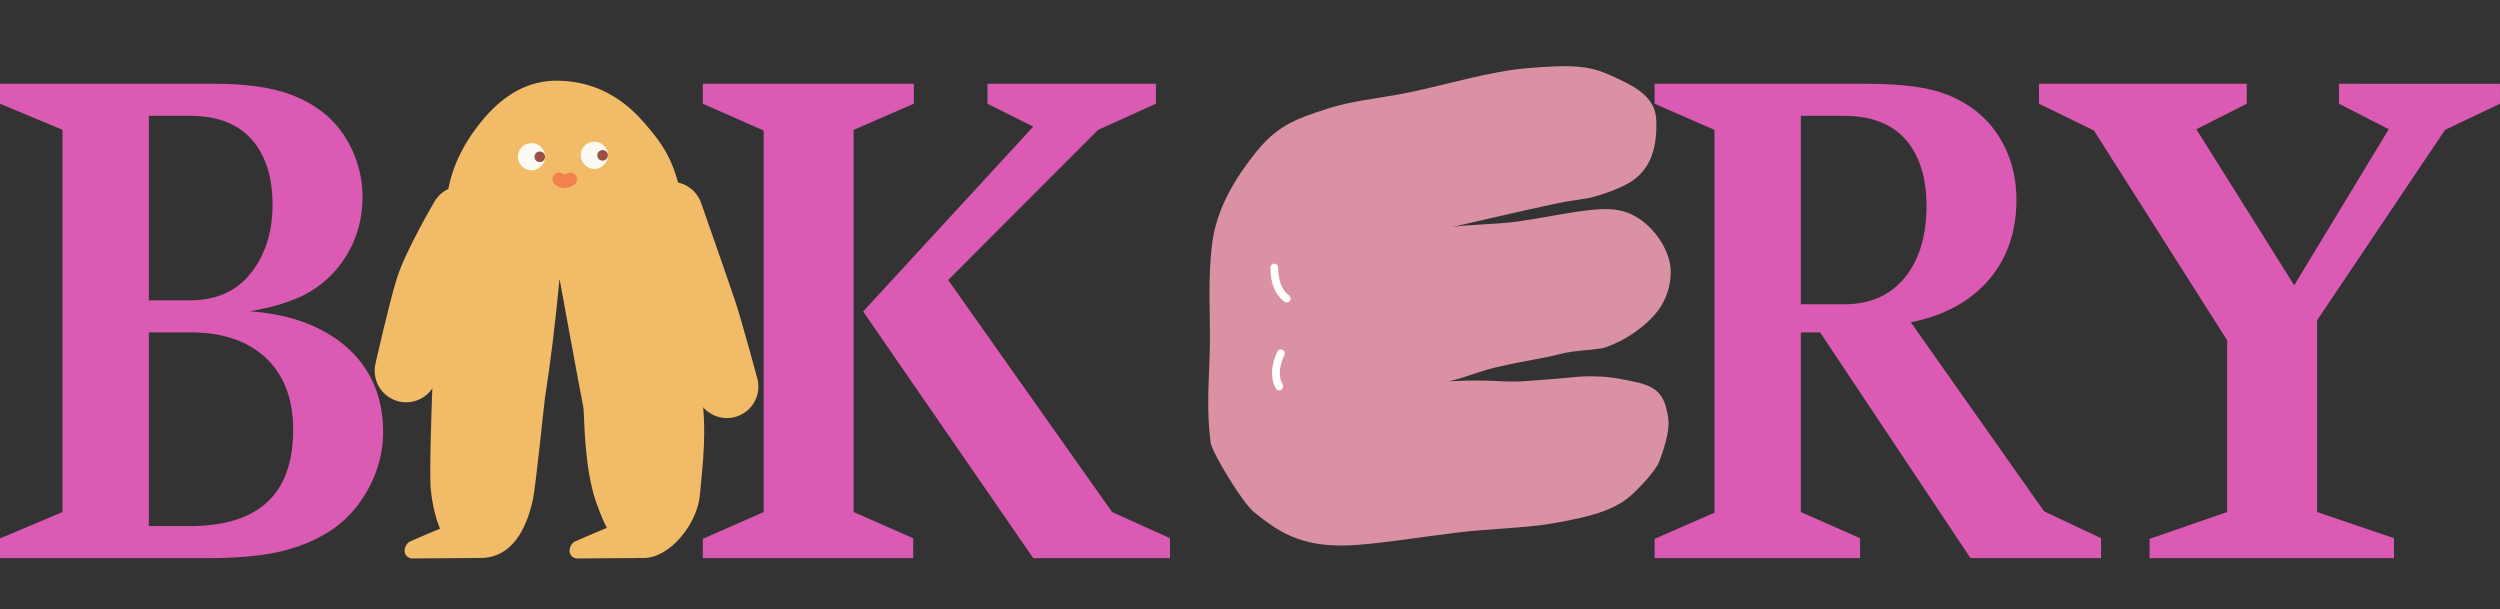 <svg xmlns="http://www.w3.org/2000/svg" fill="none" viewBox="0 0 320 78"><rect x="0" y="0" width="320" height="78" fill="#333333" stroke="none"/><path fill="#DB5AB3" d="M299.394 10.722v2.554l6.365 3.267-12.102 19.975-12.522-19.975 6.45-3.267v-2.554h-26.593v2.554l7.036 3.434 17.043 26.843V65.54l-9.924 3.434v2.47h31.282V68.89l-9.841-3.35V41l16.374-24.372 7.035-3.35v-2.555zm-68.886 28.225h5.597q4.887 0 7.685-3.391t2.799-9.213q0-5.403-2.652-8.46-2.653-3.056-7.957-3.057h-5.472zm-18.719 32.497v-2.47l7.663-3.35V16.627l-7.663-3.35v-2.555h26.769q5.478 0 8.611.754 3.133.753 5.583 2.597 2.53 1.926 3.942 4.92 1.411 2.994 1.411 6.554 0 6.156-3.543 10.28-3.543 4.126-9.978 5.424l17.064 24.205 7.287 3.434v2.554h-16.71L232.972 42.55h-2.464v22.99l7.58 3.35v2.554z"/><path fill="#F2BB68" d="M87.208 25.283c-.851-4.766-2.487-6.998-4.895-9.734q-4.473-5.079-10.807-5.22-5.544-.128-9.876 5.205c-2.699 3.32-4.434 7.058-4.5 11.244-.21 13.365 32.347 11.2 30.078-1.495"/><path fill="#F2BB68" d="M88.438 35.75c-.31-4.74-.859-8.202-1.227-10.467-.905-5.561-7.733-5.26-10.783-3.264-3.541 2.317-5.822 5.181-4.806 13.676 0 0 2.578 14.101 3.048 16.453.15.752.012 7.655 1.707 12.343 1.284 3.55 2.964 6.93 6.03 6.93 3.33 0 6.843-4.349 7.175-8.033.384-4.257.94-8.11.169-13.575-.367-2.605-.946-8.353-1.313-14.062"/><path fill="#F2BB68" d="M67.25 22.535c-3.551-2.386-9.643-1.275-10.122 4.243-.192 2.217-.157 2.865-.627 8.301-.404 4.58-.99 11.248-1.122 13.637-.066 1.232-.456 11.982-.24 13.966.63 5.634 2.598 8.618 6.115 8.74 3.452.123 5.84-2.424 6.949-7.428.357-1.608 1.43-12.226 1.552-13.035q1.128-7.337 1.862-15.265s.841-9.66-4.366-13.159m17.037 45.208q-.805-2.54-3.95-1.27c-4.656 1.9-6.67 2.799-6.782 2.855-.188.085-.654.527-.654 1.166 0 .668.602.99.903.99l7.802-.057c1.842-.047 2.544-.505 2.751-1.398q.255-1.214-.07-2.286"/><path fill="#F2BB68" d="M63.174 67.743q-.803-2.54-3.95-1.27c-4.656 1.9-6.669 2.799-6.781 2.855-.189.085-.654.527-.654 1.166 0 .668.601.99.902.99l7.802-.057c1.842-.047 2.545-.505 2.752-1.398q.255-1.214-.07-2.286"/><path stroke="#F2814D" stroke-linecap="round" stroke-linejoin="round" stroke-width="1.716" d="M71.57 22.935c.389.353.91.364 1.425.014"/><path fill="#FAF9F2" d="M77.825 19.882q0-.718-.538-1.247a1.64 1.64 0 0 0-1.2-.491q-.705 0-1.243.49a1.76 1.76 0 0 0-.496 1.248q0 .718.496 1.21.54.529 1.242.529.705 0 1.2-.53.54-.49.539-1.209m-8.047.184q0-.719-.538-1.247a1.65 1.65 0 0 0-1.2-.492q-.705 0-1.242.491a1.76 1.76 0 0 0-.497 1.248q0 .718.497 1.21.537.528 1.242.528.703 0 1.2-.529.538-.49.538-1.21"/><path fill="#994F43" d="M77.13 19.211a.65.65 0 0 0-.477.196.65.65 0 0 0-.196.478.65.65 0 0 0 .196.478q.195.195.478.196a.65.65 0 0 0 .478-.196.65.65 0 0 0 .196-.478.65.65 0 0 0-.196-.478.65.65 0 0 0-.478-.196m-8.039.186a.65.65 0 0 0-.478.196.65.65 0 0 0-.196.478.65.65 0 0 0 .196.478q.195.195.478.195a.65.65 0 0 0 .478-.195.65.65 0 0 0 .196-.478.65.65 0 0 0-.196-.478.65.65 0 0 0-.478-.196"/><path stroke="#F2BB68" stroke-linecap="round" stroke-width="8.065" d="M85.934 27.307s3.52 10.032 4.349 12.518c.742 2.227 2.758 9.653 2.758 9.653M59.096 27.837s-3.518 5.994-4.456 9.017c-.954 3.076-2.652 10.608-2.652 10.608"/><path fill="#DB91A4" d="M160.631 19.642c-2.635 3.336-4.926 7.137-5.479 11.574-.599 4.767-.204 9.305-.29 13.314-.115 4.645-.459 7.842.101 12.122.152 1.233 4.067 7.687 5.479 8.833 3.678 3.025 6.677 4.713 13.219 4.267 3.413-.234 8.211-1.018 12.811-1.575 4.334-.53 8.622-.569 12.086-1.153 5.17-.902 7.984-1.706 10.09-3.506 1.018-.876 3.172-3.116 3.675-4.317.463-1.109 1.428-3.934 1.234-5.435-.484-4.397-2.471-4.555-6.368-5.3-1.309-.264-3.438-.377-5.31-.233-1.926.213-5.737.485-6.327.526-3.282.28-4.154-.264-10.086.044 1.884-.402 3.824-1.277 6.094-1.802 4.577-1.041 6.048-1.12 8.105-1.687 1.842-.49 4.997-.551 5.752-.82 1.511-.537 2.545-1.09 3.567-1.786 2.695-1.842 4.725-4.054 4.869-7.651.099-2.485-1.539-5.077-3.397-6.593-1.916-1.528-3.779-1.914-6.707-1.602-3.625.392-4.412.743-9.47 1.487-2.52.375-6.592.39-8.399.708 5.225-1.172 8.449-1.973 13.535-3.052 2.05-.429 3.564-.51 4.542-.795 1.742-.49 3.305-1.091 4.458-1.741 3.03-1.714 3.719-4.819 3.585-8.132-.108-3.147-3.152-4.466-5.924-5.726-2.771-1.26-5.049-1.357-10.777-.868-4.735.43-10.215 2.11-14.834 3.063-3.746.789-7.343 1.048-10.626 2.13-4.263 1.366-6.472 2.27-9.208 5.706"/><path fill="#DB5AB3" d="M89.96 10.722v2.554l7.79 3.434v48.83l-7.79 3.432v2.472h26.928v-2.555l-7.622-3.35V16.627l7.706-3.35v-2.555zm36.434 0v2.554l5.863 2.932-21.776 23.66 21.776 31.576h17.504v-2.555l-7.412-3.35-20.98-29.691 19.18-19.221 7.412-3.35v-2.555zM19.054 67.339H24.3q13.222 0 13.222-12.311 0-5.927-3.484-9.204-3.483-3.276-9.654-3.276h-5.33zm0-28.895h5.208q5.121 0 7.872-3.514t2.75-8.753q0-5.28-2.667-8.316t-7.915-3.036h-5.248zM0 71.443V68.92l7.998-3.377v-48.93L0 13.275v-2.553h27.294q4.921 0 8.209.854t5.728 2.729q2.398 1.833 3.784 4.77A14.25 14.25 0 0 1 46.4 25.22q0 4.092-2.028 7.436a13.6 13.6 0 0 1-5.521 5.137q-2.812 1.38-6.907 2.046 4.614.35 7.985 1.821 4.414 1.935 6.762 5.4 2.347 3.467 2.347 8.216 0 3.527-1.651 6.824-1.65 3.296-4.458 5.395-2.89 2.058-6.646 3.003t-9.741.944z"/><path stroke="#fff" stroke-linecap="round" stroke-linejoin="round" d="M164.684 38.205q-1.564-1.186-1.578-3.954m.629 15.22q-.929-1.73.21-4.252"/></svg>